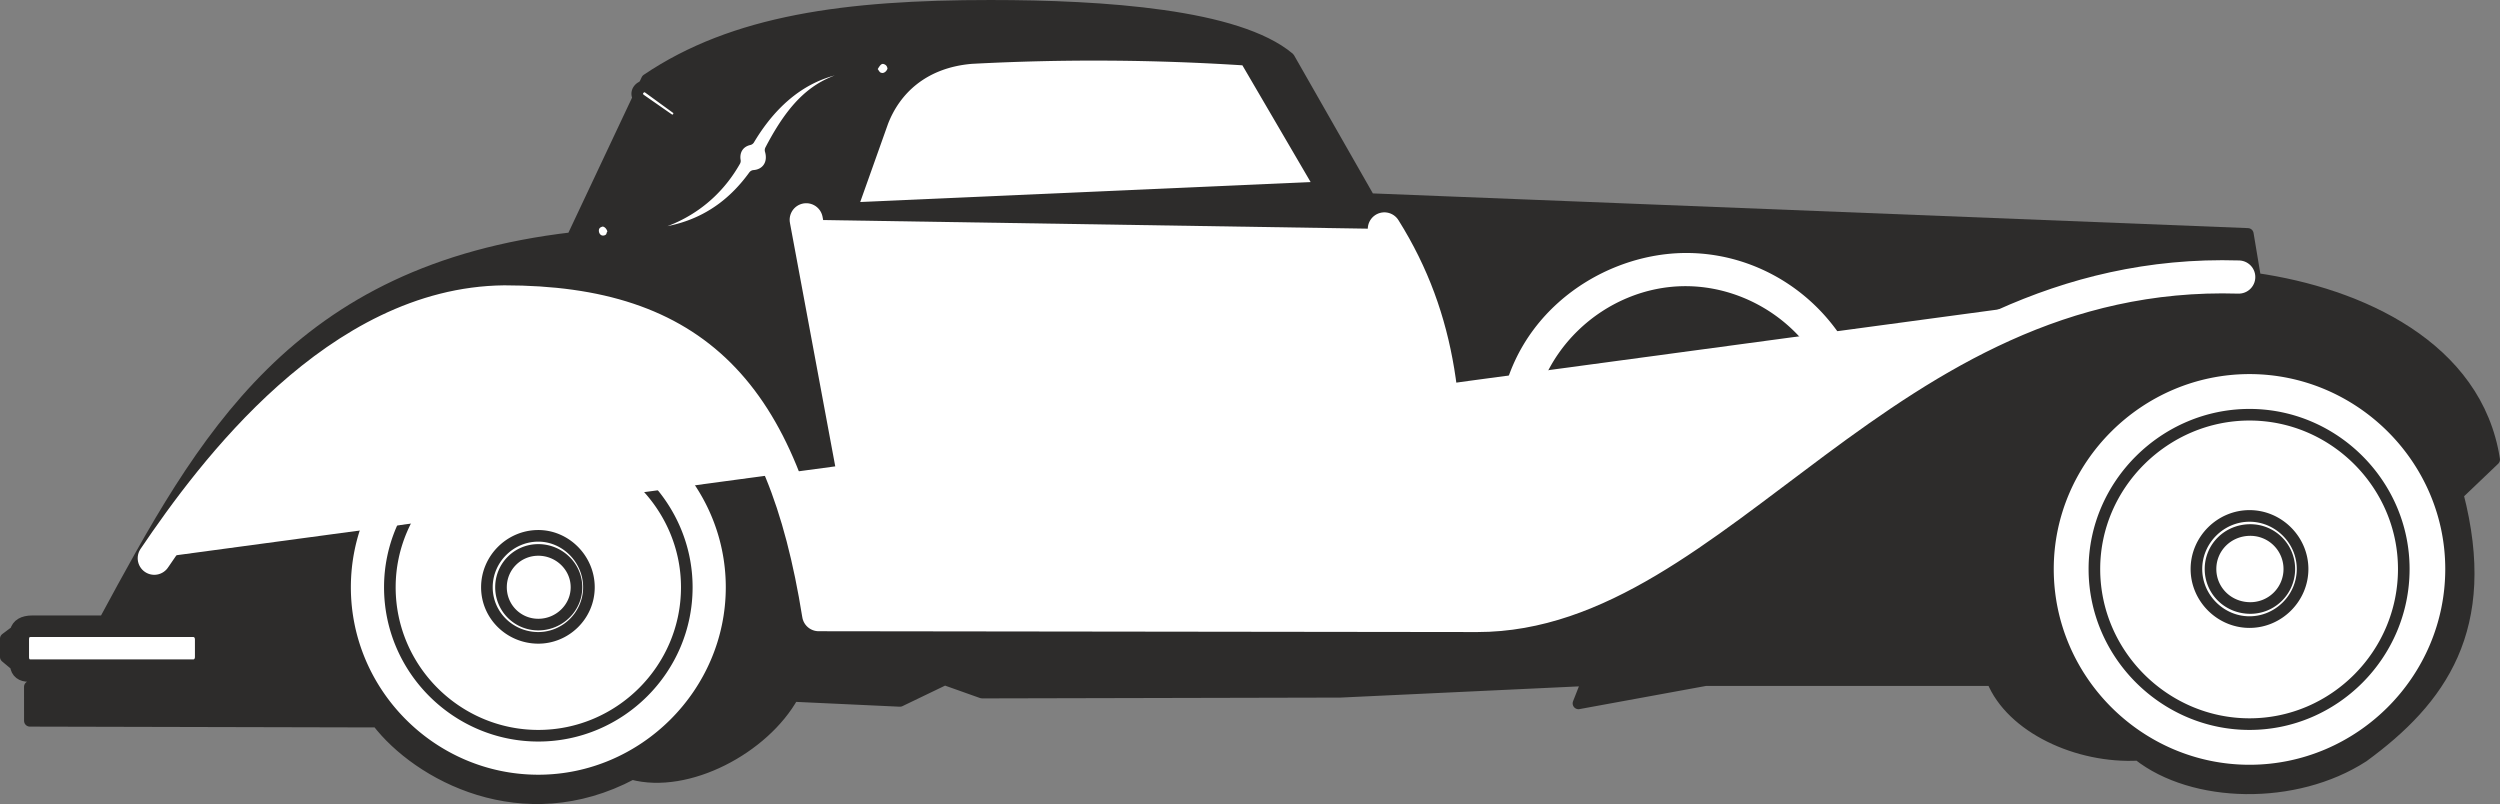 <svg xmlns="http://www.w3.org/2000/svg" width="289.344" height="93.055" viewBox="0 0 217.008 69.791"><rect x="0" y="0" width="217.008" height="69.791" fill="#808080" stroke="none"/><path d="m191.726 447.153 30.168.072c3.528 4.608 12.6 9.576 22.104 4.536 4.824 1.296 11.448-2.232 13.968-6.768l9.288.432 3.888-1.872 3.24 1.152 31.104-.072 21.456-1.008-.792 2.016 11.016-2.016h24.912c1.656 4.104 7.416 6.768 12.672 6.48 4.752 3.744 13.608 3.96 19.512.144 6.696-4.896 11.232-11.088 8.208-22.752l3.168-3.024c-1.512-9.792-11.664-14.4-20.736-15.696l-.648-3.888-76.248-3.024-6.984-12.24c-4.464-3.744-16.056-4.536-25.92-4.536-12.528 0-22.248 1.296-29.808 6.408l-6.48 13.752c-24.12 2.808-32.04 17.424-40.608 33.264h-6.264c-.792 0-1.296.288-1.44.864l-.864.648v1.584l.864.72c.072.648.504.936 1.152.936h11.016l5.472.936h-16.416z" style="fill:#2d2c2b;stroke:#2d2c2b;stroke-width:1.008;stroke-linecap:round;stroke-linejoin:round;stroke-miterlimit:10.433" transform="translate(-189.134 -384.585)"/><path d="m263.078 402.657 40.68-1.8-6.48-11.088a201.855 201.855 0 0 0-23.832-.144c-4.176.36-6.624 2.736-7.704 5.544zm-18.504-10.296v0c.216-.288.576-.36.864-.144l2.376 1.728c.288.144.36.576.144.864v0c-.216.288-.576.288-.864.072l-2.376-1.656c-.288-.216-.36-.576-.144-.864zm-3.096 11.376c.432.072.72.36.864.792 3.816.072 8.136-1.656 10.584-5.976-.144-.864.288-1.656 1.224-1.872 2.88-4.824 6.768-6.624 10.728-6.336.216-.36.432-.72.936-.72.504.072.864.432.864 1.008-.144.432-.432.72-.864.792-.432 0-.648-.144-.864-.504-4.032.432-6.336 1.728-8.928 6.696.36 1.224-.36 2.16-1.44 2.232-3.384 4.68-7.92 5.4-12.312 5.112-.072.36-.432.576-.792.576-.504 0-.864-.432-.864-.936 0-.432.288-.792.864-.864zm142.92 12.816c9.576 0 17.496 7.848 17.496 17.424 0 9.648-7.92 17.496-17.496 17.496-9.576 0-17.496-7.848-17.496-17.496 0-9.576 7.92-17.424 17.496-17.424zm0 4.032c7.344 0 13.392 6.048 13.392 13.392 0 7.416-6.048 13.464-13.392 13.464-7.344 0-13.464-6.048-13.464-13.464 0-7.344 6.12-13.392 13.464-13.392zm-148.536-1.728c9.144 0 16.776 7.488 16.776 16.704 0 9.216-7.632 16.776-16.776 16.776-9.216 0-16.776-7.56-16.776-16.776 0-9.216 7.56-16.704 16.776-16.704zm0 3.816c7.056 0 12.888 5.832 12.888 12.888 0 7.128-5.832 12.888-12.888 12.888s-12.888-5.76-12.888-12.888c0-7.056 5.832-12.888 12.888-12.888zm148.536 6.696c2.52 0 4.608 2.088 4.608 4.608 0 2.52-2.088 4.608-4.608 4.608-2.52 0-4.608-2.088-4.608-4.608 0-2.52 2.088-4.608 4.608-4.608zm-148.536 1.728c2.376 0 4.392 2.016 4.392 4.464 0 2.448-2.016 4.392-4.392 4.392-2.448 0-4.464-1.944-4.464-4.392 0-2.448 2.016-4.464 4.464-4.464zm148.608-.504c-1.944 0-3.456 1.512-3.456 3.384 0 1.872 1.512 3.384 3.456 3.384a3.38 3.38 0 0 0 3.384-3.384 3.38 3.38 0 0 0-3.384-3.384zm-148.608 1.728c-1.8 0-3.24 1.44-3.24 3.24 0 1.8 1.44 3.24 3.24 3.24 1.8 0 3.312-1.44 3.312-3.24 0-1.8-1.512-3.24-3.312-3.24zm99.576-13.896c2.448 0 4.464 1.944 4.464 4.32 0 2.448-2.016 4.392-4.464 4.392-2.376 0-4.392-1.944-4.392-4.392 0-2.376 2.016-4.32 4.392-4.32zm.072 1.152c-1.8 0-3.312 1.368-3.312 3.168s1.512 3.312 3.312 3.312c1.8 0 3.24-1.512 3.24-3.312 0-1.8-1.44-3.168-3.24-3.168zm12.816 2.16c-.72-7.2-6.768-11.808-12.888-11.808-6.696 0-12.888 5.544-12.888 12.888 0 4.968 2.952 9.288 7.416 11.592-1.44.936-2.952 1.512-4.392 2.016-4.464-3.888-6.912-8.136-6.912-13.68 0-10.44 8.784-16.704 16.848-16.704 7.56 0 14.472 5.256 16.344 13.248zm-156.528 17.64h14.112c.36 0 .648.288.648.72v1.512c0 .432-.288.72-.648.72h-14.112c-.432 0-.648-.288-.648-.72v-1.512c0-.432.216-.72.648-.72z" style="fill:#fff;stroke:#2d2c2b;stroke-width:1.008;stroke-linecap:round;stroke-linejoin:round;stroke-miterlimit:10.433" transform="translate(-189.134 -384.585)"/><path d="M202.526 433.04c5.112-7.56 15.984-22.103 30.384-22.247 16.416 0 24.192 7.776 27.288 27.144l57.168.072c20.88 0 35.208-30.312 66.096-29.376m-124.344-4.968 5.4 29.016c.648 2.088 2.52 2.304 4.536 2.448 14.544.864 28.584 0 40.608-1.656 1.944-.36 4.32-.936 4.608-2.448.792-10.368 0-18.648-4.968-26.568" style="fill:#fff;stroke:#fff;stroke-width:2.88;stroke-linecap:round;stroke-linejoin:round;stroke-miterlimit:10.433" transform="translate(-189.134 -384.585)"/></svg>
